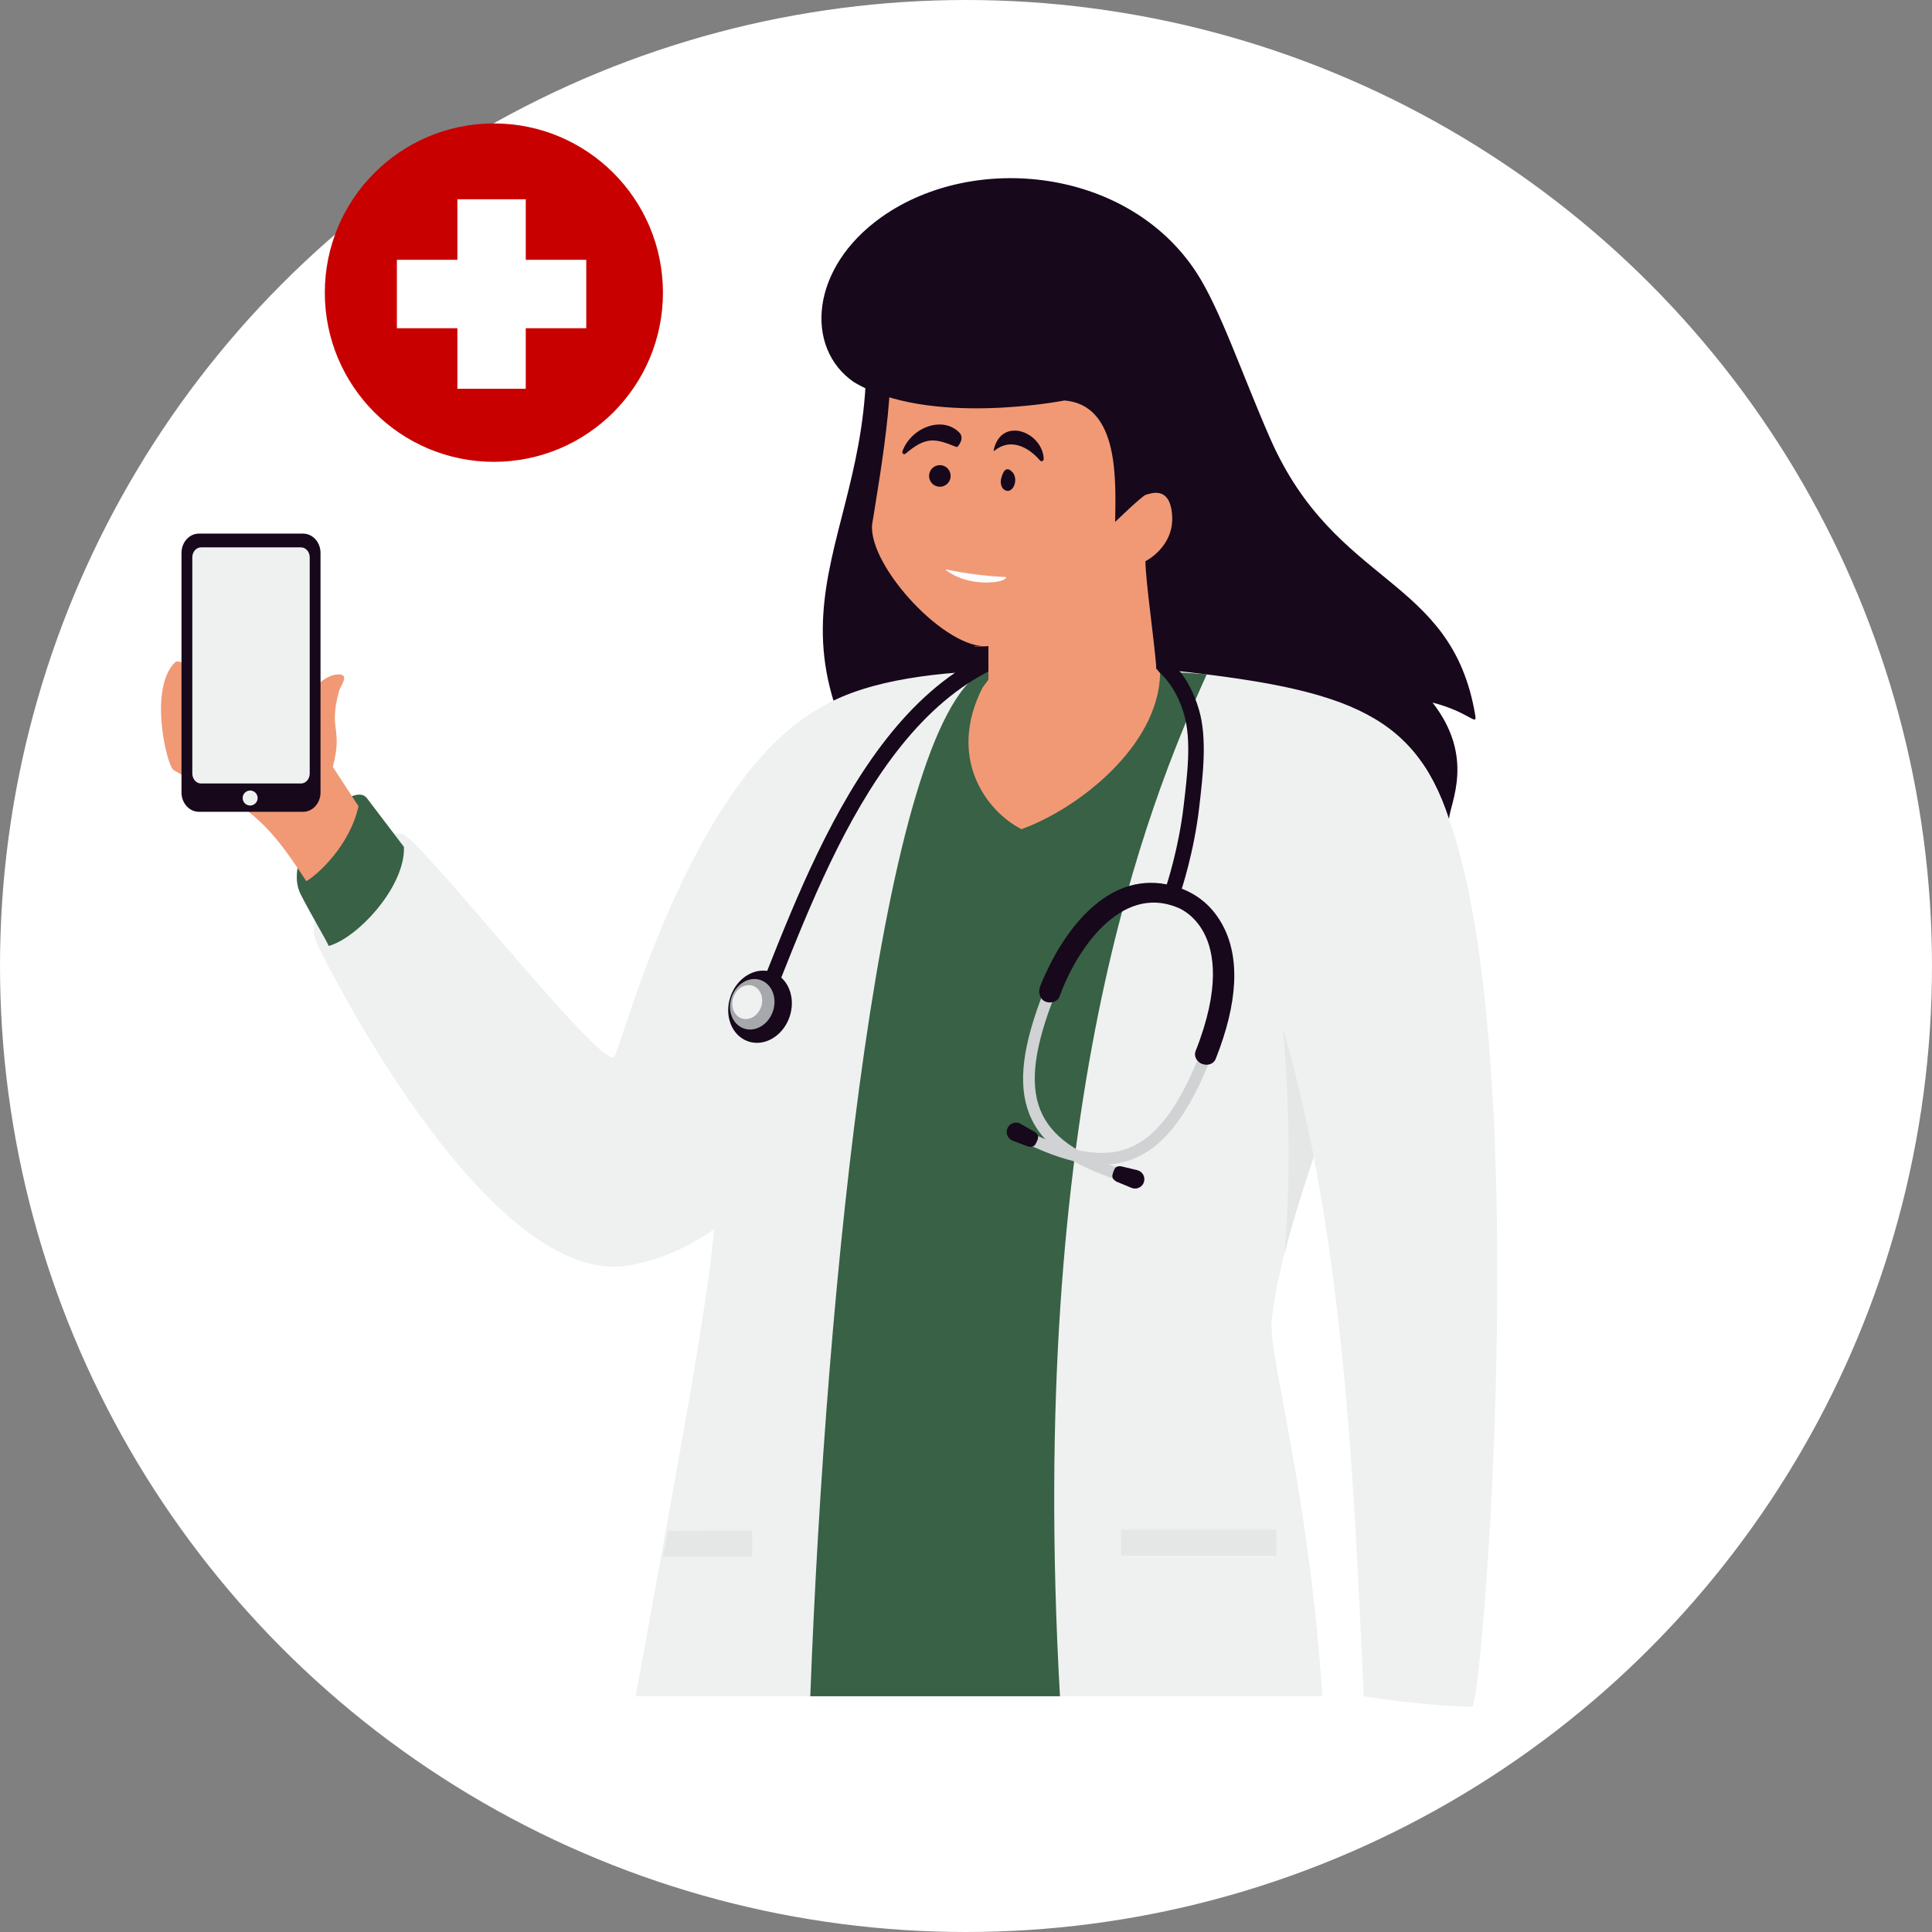 <?xml version="1.0" encoding="UTF-8"?>
<svg xmlns="http://www.w3.org/2000/svg" width="360" height="360" viewBox="0 0 360 360" fill="none">
  <rect x="0" y="0" width="360" height="360" fill="#808080" stroke="none"/>
  <circle cx="180" cy="180" r="180" fill="white"></circle>
  <g clip-path="url(#clip0_515_2922)">
    <path fill-rule="evenodd" clip-rule="evenodd" d="M165.915 184.27C155.094 208.04 138.592 232.385 116.864 235.848C91.741 239.594 62.665 183.481 59.05 175.762C55.438 168.042 70.79 153.195 75.221 155.53C79.65 157.862 112.166 199.382 114.436 196.94C115.72 195.558 128.206 146.126 152.263 132.235C156.014 130.068 170.57 174.046 165.917 184.272" fill="#EEF1F0"></path>
    <path fill-rule="evenodd" clip-rule="evenodd" d="M160.61 55.466C166.459 98.167 137.788 111.344 165.86 150.834C165.86 150.834 183.053 131.893 190.417 130.556C197.781 129.217 198.76 106.047 198.76 104.858C198.76 103.668 192.206 57.474 192.206 57.474L160.609 55.466H160.61Z" fill="#17081B"></path>
    <path fill-rule="evenodd" clip-rule="evenodd" d="M225.889 125.644C241.17 125.644 254.271 130.333 263.521 139.901C274.312 151.065 240.128 215.2 236.974 246.078C236.307 252.612 243.755 276.606 246.41 316.068C202.967 316.068 161.893 316.068 118.449 316.068C125.435 277.321 131.689 244.838 133.055 229.074C137.561 177.1 130.418 193.928 136.028 151.834C140.314 145.081 143.534 137.175 153.426 131.54C170.786 121.649 204.684 125.644 225.889 125.644Z" fill="#EEF1F0"></path>
    <path fill-rule="evenodd" clip-rule="evenodd" d="M249.157 203.104C245.32 213.788 241.68 224.365 239.346 233.577C239.661 230.054 240.004 224.8 240.099 217.995C240.285 204.589 239.049 191.621 239.049 191.621L249.047 201.32L249.158 203.106L249.157 203.104Z" fill="#E4E7E6"></path>
    <path fill-rule="evenodd" clip-rule="evenodd" d="M183.23 125.035C164.257 135.304 153.869 239.521 150.984 316.068H197.509C191.294 206.082 213.629 150.465 224.868 125.641C209.431 124.622 202.395 123.409 183.231 125.035" fill="#386145"></path>
    <path d="M216.999 166.026C217.459 164.78 219.653 158.004 220.57 150.042C221.187 144.69 222.089 138.009 220.611 133.024C219.193 128.236 216.346 124.242 211.195 122.336C209.817 121.827 208.275 121.459 206.548 121.261C171.856 117.257 156.378 154.925 145.442 182.5L144.505 184.861L141.807 183.791L142.745 181.43C154.031 152.966 169.981 114.112 206.877 118.368C208.844 118.596 210.61 119.015 212.196 119.602C218.352 121.881 221.735 126.584 223.4 132.203C225.006 137.624 224.115 144.7 223.462 150.373C222.51 158.64 220.213 165.723 219.73 167.029L216.999 166.027V166.026Z" fill="#17081B"></path>
    <path fill-rule="evenodd" clip-rule="evenodd" d="M162.498 97.78C161.885 105.634 176.431 121.288 184.186 120.377V126.635L183.069 128.144C176.525 141.055 183.563 151.023 190.33 154.506C200.917 150.705 215.934 138.972 216.172 125.455L215.485 124.62L214.949 106.618C215.748 106.382 215.933 102.571 217.559 101.622C219.186 100.674 220.975 96.694 220.316 93.085C219.657 89.475 214.417 91.916 214.417 91.916C218.964 81.217 224.785 71.986 213.068 66.04C201.351 60.091 177.717 60.538 177.717 60.538L164.407 59.423C168.238 65.249 163.925 88.715 162.499 97.782" fill="#F19975"></path>
    <path fill-rule="evenodd" clip-rule="evenodd" d="M181.577 120.509C182.465 120.491 183.336 120.447 184.186 120.377C191.215 120.257 199.109 115.121 204.204 111.549C204.204 111.549 199.475 125.838 193.456 128.497C187.438 131.157 186.596 130.815 184.184 131.082V120.377L181.658 120.435L181.576 120.51L181.577 120.509Z" fill="#F19975"></path>
    <path fill-rule="evenodd" clip-rule="evenodd" d="M229.137 165.478C223.555 153.986 229.821 141.958 241.65 136.902C252.352 129.761 262.105 135.5 267.686 146.992C286.86 186.472 276.302 318 274.3 318C266.126 318 254.103 316.073 254.103 316.073C252.002 269.691 249.741 207.912 229.135 165.48" fill="#EEF1F0"></path>
    <path fill-rule="evenodd" clip-rule="evenodd" d="M75.267 157.805C75.548 165.186 66.627 174.804 61.249 176.261C60.8 175.172 57.902 170.338 56.04 166.666C52.039 158.781 65.385 144.919 68.354 148.708L75.267 157.803V157.805Z" fill="#386145"></path>
    <path d="M237.832 285.021H208.91V289.88H237.832V285.021Z" fill="#E4E7E6"></path>
    <path d="M191.258 213.088C199.904 217.243 206.529 218.183 212.061 215.554C217.536 212.955 221.774 206.895 225.703 197.024L223.678 196.219C219.962 205.554 216.053 211.239 211.123 213.579C206.254 215.893 200.218 214.968 192.197 211.112L191.258 213.087V213.088Z" fill="#D0D2D3"></path>
    <path d="M208.602 219.976C199.462 217.068 193.995 213.206 191.767 207.497C189.562 201.85 190.628 194.527 194.529 184.647L196.554 185.451C192.864 194.798 191.817 201.617 193.801 206.704C195.762 211.729 200.788 215.196 209.269 217.895L208.6 219.976H208.602Z" fill="#D0D2D3"></path>
    <path d="M218.409 165.024C207.159 162.057 198.995 172.22 194.726 181.657C194.03 183.197 193.577 184.127 193.652 184.944C193.873 187.374 196.904 187.156 197.414 185.728C200.487 177.11 208.743 164.771 219.307 169.064C219.364 169.088 219.383 169.096 219.439 169.113C219.674 169.203 222.429 170.276 224.297 173.756C226.199 177.298 227.478 184.006 222.78 195.858C222.469 196.642 222.833 197.547 223.602 198.046L223.641 198.072L223.683 198.097L223.722 198.121H223.725L223.764 198.145L223.77 198.148H223.775C223.818 198.173 223.862 198.194 223.907 198.215H223.913L223.94 198.229C223.94 198.229 223.943 198.231 223.945 198.232C223.945 198.232 223.948 198.232 223.949 198.234H223.954C223.954 198.234 223.954 198.237 223.956 198.237H223.959H223.961H223.962H223.964H223.965L223.967 198.239C223.967 198.239 223.967 198.239 223.969 198.239H223.972C223.972 198.239 223.973 198.239 223.975 198.239C223.975 198.239 223.976 198.239 223.978 198.239C223.978 198.239 223.98 198.239 223.981 198.239H223.983H223.984C225.022 198.65 226.158 198.247 226.519 197.335C230.7 186.787 231.11 178.339 227.734 172.227C225.613 168.387 222.432 166.075 218.387 165.006" fill="#17081B"></path>
    <path d="M213.148 220.28C213.451 219.367 212.958 218.38 212.046 218.076L208.867 217.311C207.828 217.232 207.689 217.744 207.447 218.378C207.217 219.072 207.047 219.579 208.006 220.166L210.945 221.384C211.857 221.687 212.844 221.194 213.148 220.282" fill="#17081B"></path>
    <path d="M187.74 210.191C188.144 209.318 189.179 208.938 190.052 209.342L192.891 210.967C193.703 211.622 193.453 212.091 193.194 212.718C192.888 213.381 192.664 213.866 191.563 213.635L188.588 212.504C187.716 212.101 187.336 211.065 187.74 210.191Z" fill="#17081B"></path>
    <path d="M136.115 185.701C134.892 189.269 136.366 193.006 139.407 194.049C142.448 195.092 145.903 193.047 147.125 189.479C148.347 185.912 146.874 182.174 143.833 181.131C140.792 180.088 137.337 182.134 136.115 185.701Z" fill="#17081B"></path>
    <path d="M136.321 185.809C135.467 188.304 136.498 190.918 138.623 191.648C140.749 192.378 143.166 190.947 144.02 188.452C144.875 185.957 143.844 183.343 141.718 182.615C139.593 181.885 137.176 183.316 136.321 185.811" fill="#A6A8AB"></path>
    <path d="M136.649 185.838C136.074 187.515 136.766 189.271 138.196 189.762C139.626 190.253 141.25 189.291 141.825 187.614C142.398 185.938 141.706 184.181 140.277 183.69C138.847 183.2 137.224 184.16 136.65 185.838" fill="#EEF1F0"></path>
    <path fill-rule="evenodd" clip-rule="evenodd" d="M124.501 285.272L140.16 285.188V290.047H123.521L124.501 285.272Z" fill="#E4E7E6"></path>
    <path fill-rule="evenodd" clip-rule="evenodd" d="M62.015 142.892C63.974 135.498 61.127 136.215 63.196 128.696C63.432 127.831 65.261 125.633 63.051 125.668C58.985 125.73 55.339 132.556 55.493 133.58C53.212 134.258 34.077 122.048 32.688 123.35C27.603 128.122 31.066 142.658 32.332 143.475C33.872 144.469 45.211 150.391 45.996 151.001C50.937 154.836 53.844 159.306 57.087 164.197C59.321 162.876 65.183 157.511 66.799 150.236L62.015 142.893V142.892Z" fill="#F19975"></path>
    <path fill-rule="evenodd" clip-rule="evenodd" d="M37.057 99.431H56.486C58.267 99.431 59.724 101.048 59.724 103.026V147.672C59.724 149.65 58.267 151.267 56.486 151.267H37.057C35.276 151.267 33.819 149.648 33.819 147.672V103.026C33.819 101.048 35.276 99.431 37.057 99.431Z" fill="#17081B"></path>
    <path fill-rule="evenodd" clip-rule="evenodd" d="M37.459 101.994C36.57 101.994 35.836 102.825 35.836 103.834V144.151C35.836 145.159 36.57 145.991 37.459 145.991H56.086C56.976 145.991 57.71 145.159 57.71 144.151V103.834C57.71 102.825 56.976 101.994 56.086 101.994H37.459Z" fill="#EEF1F0"></path>
    <path fill-rule="evenodd" clip-rule="evenodd" d="M46.611 147.303C45.84 147.303 45.214 147.929 45.214 148.7C45.214 149.472 45.84 150.098 46.611 150.098C47.381 150.098 48.007 149.472 48.007 148.7C48.007 147.929 47.381 147.303 46.611 147.303Z" fill="#EEF1F0"></path>
    <path fill-rule="evenodd" clip-rule="evenodd" d="M92.027 23C109.425 23 123.529 37.115 123.529 54.528C123.529 71.94 109.425 86.055 92.027 86.055C74.628 86.055 60.525 71.94 60.525 54.528C60.525 37.115 74.628 23 92.027 23Z" fill="#C80000"></path>
    <path fill-rule="evenodd" clip-rule="evenodd" d="M85.227 37.128H97.967V48.411H109.241V61.161H97.967V72.444H85.227V61.161H73.951V48.411H85.227V37.128Z" fill="white"></path>
    <path fill-rule="evenodd" clip-rule="evenodd" d="M198.339 74.628C198.339 74.628 172.974 79.606 159.05 71.161C149.918 64.823 150.901 49.898 164.287 40.432C181.528 28.239 210.231 31.319 222.92 50.75C227.349 57.531 231.383 69.605 236.641 81.619C248.861 109.552 270.514 107.17 274.891 133.275C275.257 135.455 273.819 132.682 266.933 130.916C274.944 141.191 270.173 149.686 270.006 152.591C263.333 132.293 249.794 128.138 215.488 124.616C215.027 118.911 213.453 108.135 213.432 104.573C213.432 104.573 218.764 101.945 218.413 96.103C218.062 90.261 214.199 92.052 213.532 92.191C212.863 92.331 207.792 97.256 207.792 97.256C207.881 89.86 208.685 75.467 198.34 74.624" fill="#17081B"></path>
    <path d="M178.69 80.53C179.383 81.195 179.333 82.057 178.544 83.117C178.426 83.278 178.286 83.323 178.123 83.256C174.132 81.625 172.481 81.366 168.743 84.529C168.427 84.794 168.017 84.484 168.159 84.084C169.692 79.79 175.439 77.399 178.688 80.524L178.69 80.53Z" fill="#17081B"></path>
    <path d="M193.799 85.809C191.608 83.257 188.289 81.572 185.346 83.947C185.183 84.087 185.12 84.045 185.166 83.835C186.597 77.501 194.262 80.457 194.481 85.505C194.496 85.885 194.042 86.097 193.797 85.814L193.799 85.809Z" fill="#17081B"></path>
    <path d="M187.164 91.279C186.608 90.954 186.337 90.028 186.552 89.172C187.019 87.326 187.743 86.953 188.712 88.046C189.306 88.723 189.33 90.051 188.763 90.856C188.312 91.498 187.777 91.637 187.164 91.279Z" fill="#17081B"></path>
    <path d="M177.134 88.806C177.067 89.918 176.116 90.762 175.006 90.694C173.895 90.626 173.054 89.673 173.121 88.561C173.189 87.449 174.14 86.605 175.25 86.673C176.36 86.741 177.202 87.694 177.134 88.806Z" fill="#17081B"></path>
    <path d="M185.715 108.403C182.089 108.92 178.512 107.952 176.299 106.256C176.115 106.115 176.19 106.079 176.516 106.148C180.04 106.886 183.585 107.338 187.154 107.506C187.432 107.52 187.531 107.578 187.454 107.682C187.192 108.035 186.606 108.274 185.711 108.402L185.715 108.403Z" fill="#FDFDFD"></path>
  </g>
  <defs>
    <clipPath id="clip0_515_2922">
      <rect width="249" height="295" fill="white" transform="translate(30 23)"></rect>
    </clipPath>
  </defs>
</svg>
